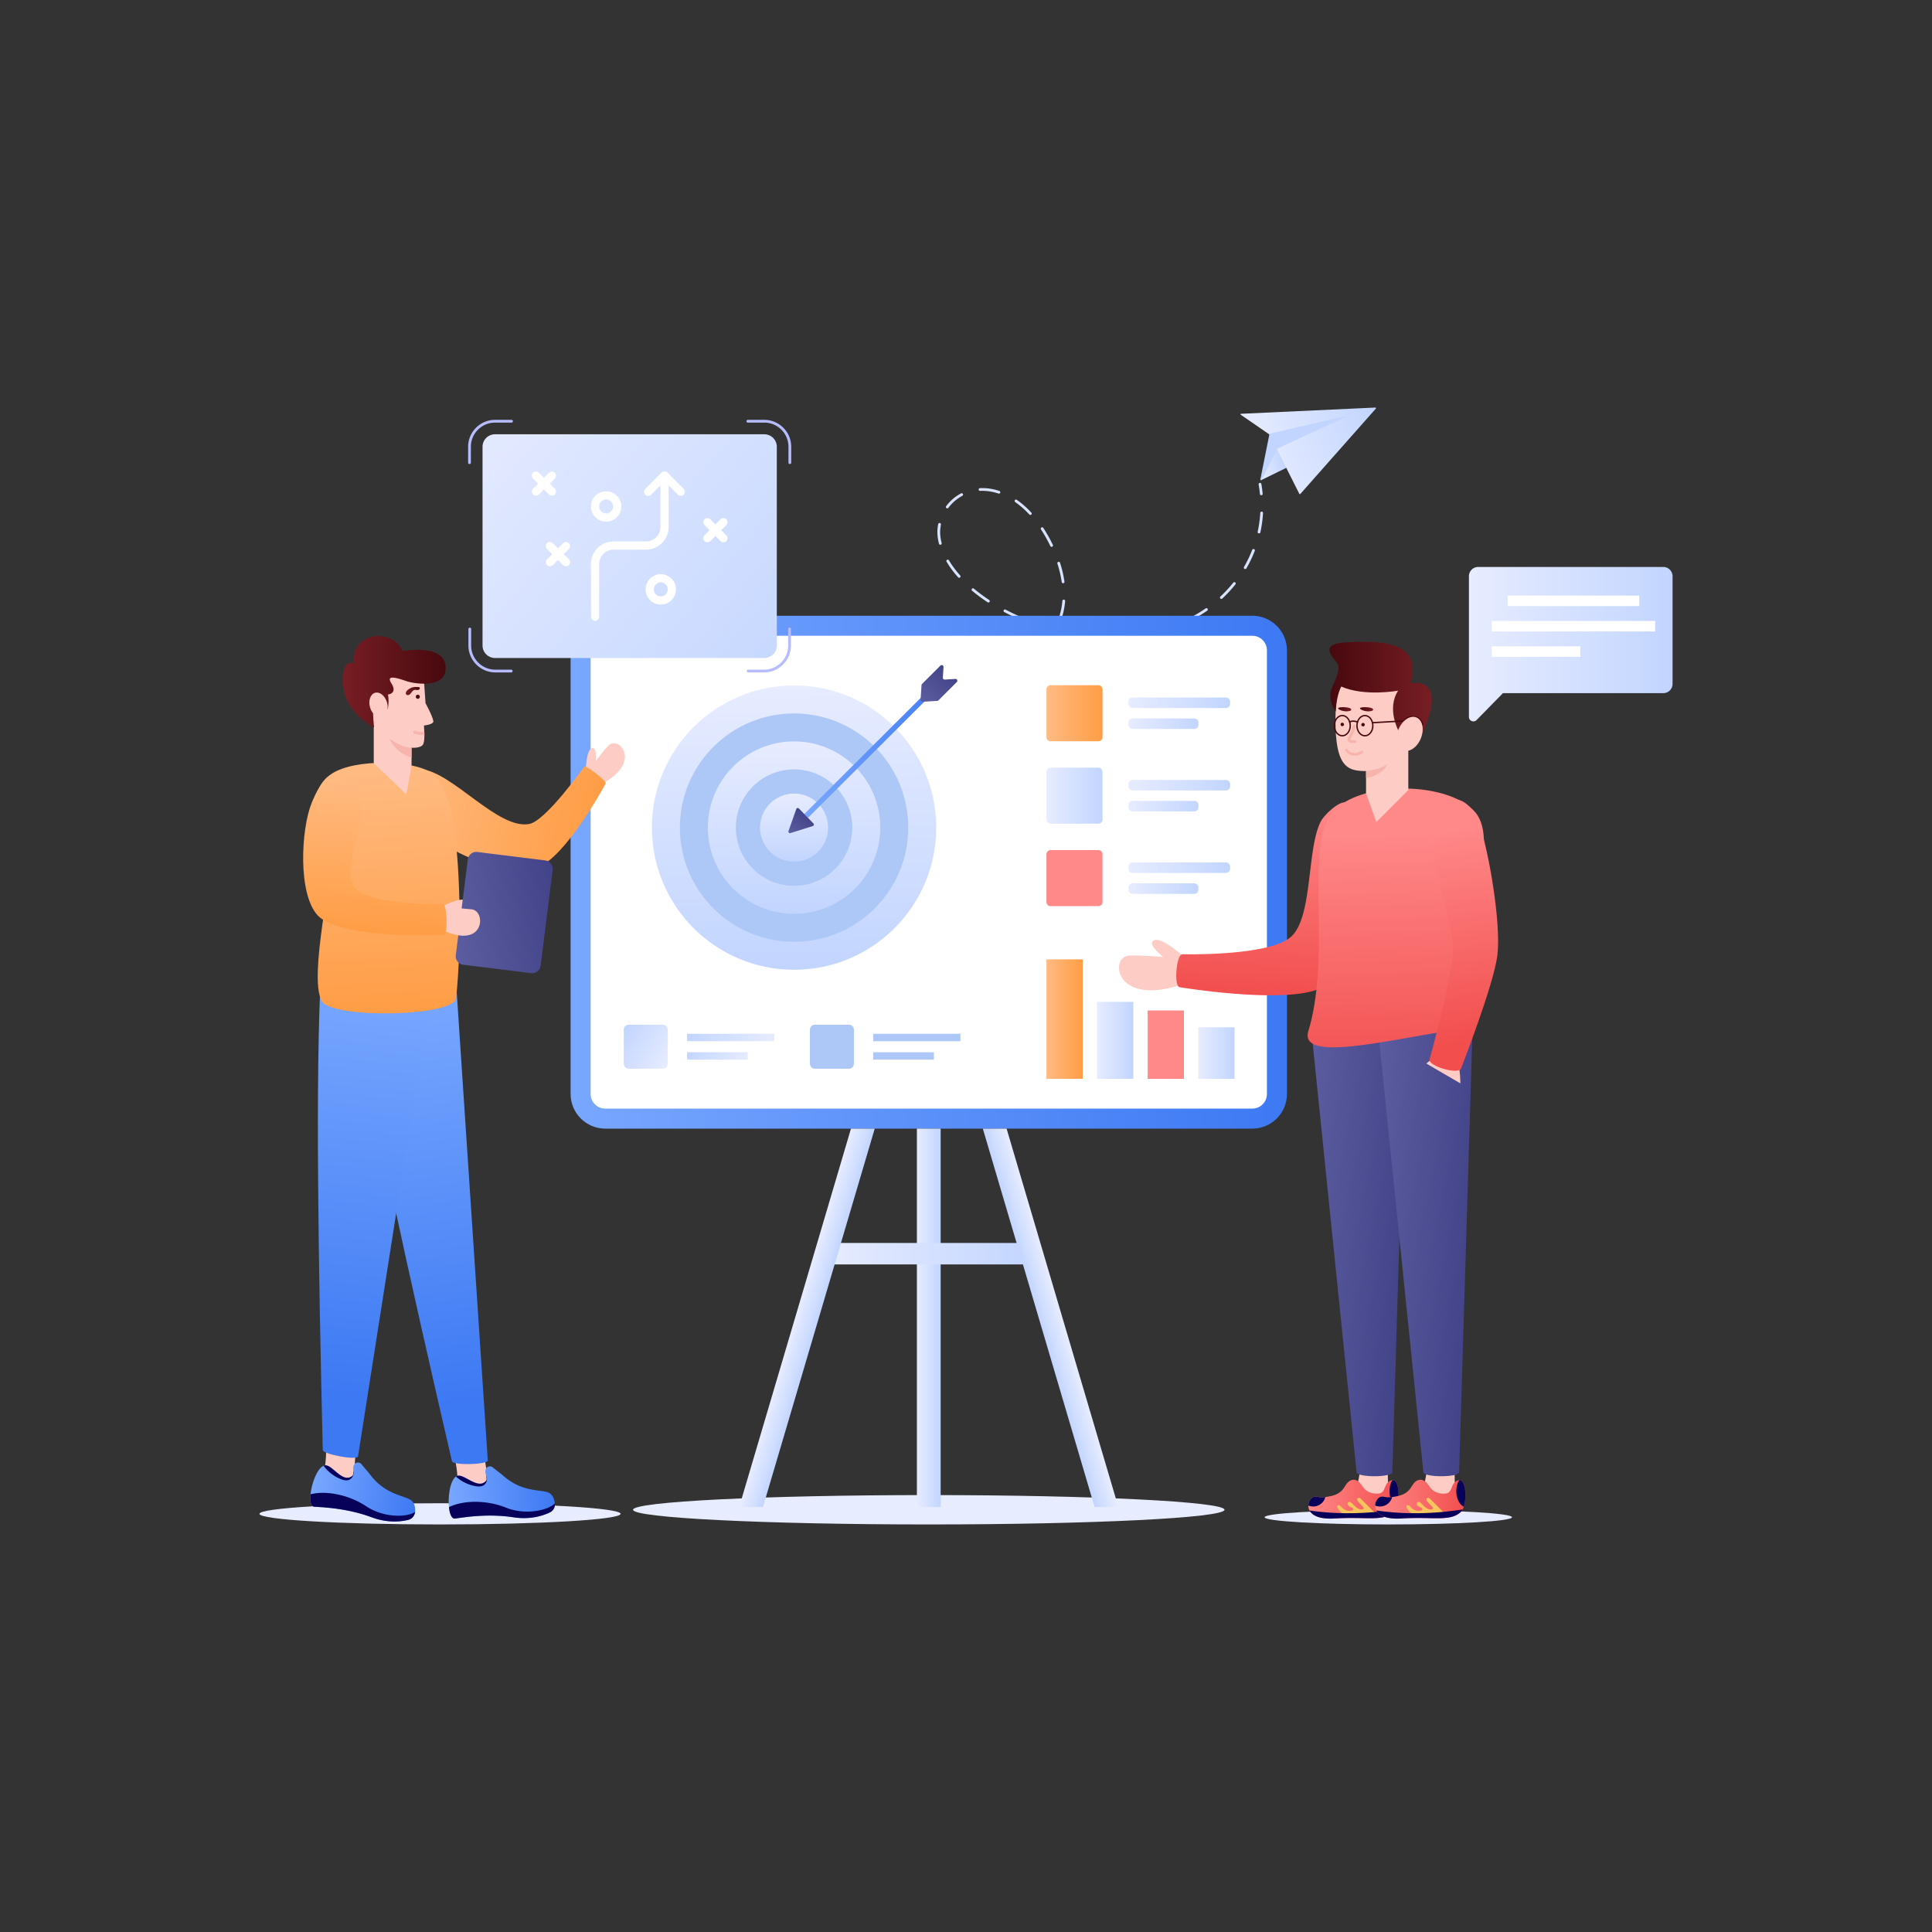 <?xml version="1.0" encoding="utf-8"?>
<svg xmlns="http://www.w3.org/2000/svg" height="700" id="Layer_1" style="enable-background:new 0 0 700 700" version="1.1" width="700" x="0" y="0">
  <rect width="100%" height="100%" fill="#333333" stroke="none"/>
  <style>.st1{fill:#adc8f7}.st3{fill:#fdccc5}.st5{fill:#070159}.st25{fill:#b7bcff}.st30{fill:#fff}.st85{fill:#f9c55f}.st126{fill:#f7b4ad}.st129{fill:#47090e}.st966{fill:#e7ecff}.st1139{fill:#f88}.st1227{fill:#d8e3ff}</style>
  <g id="Strategic_Planning">
    <path class="st1227" d="M456.99 179.432a.5.5 0 0 1-.497-.452c-.11-1.146-.266-2.3-.463-3.432a.5.5 0 1 1 .985-.171 46.42 46.42 0 0 1 .473 3.507.5.5 0 0 1-.498.548zM325.563 324.404a.5.5 0 0 1 .003-1l.823.003c2 0 4.053-.053 6.102-.158a.5.5 0 0 1 .05.999c-3.912.2-6.712.153-6.978.156zm-6.979-.268c-2.345-.165-4.683-.41-6.948-.728a.5.5 0 0 1 .138-.99c2.243.314 4.558.557 6.88.72a.5.5 0 0 1-.07.998zm-13.83-1.954a87.868 87.868 0 0 1-6.768-1.754.5.5 0 0 1 .29-.957 86.85 86.85 0 0 0 6.69 1.734.5.5 0 0 1-.211.977zm-13.368-4.075a76.788 76.788 0 0 1-6.364-2.911.5.5 0 0 1 .457-.89 75.9 75.9 0 0 0 6.28 2.874.5.5 0 0 1-.373.927zm-12.428-6.404a67.043 67.043 0 0 1-5.689-4.081.5.5 0 1 1 .626-.78 65.988 65.988 0 0 0 5.603 4.02.5.5 0 0 1-.54.841zm-10.89-8.774a50.457 50.457 0 0 1-4.563-5.332.5.5 0 0 1 .805-.594 49.394 49.394 0 0 0 4.471 5.226.5.5 0 1 1-.714.7zm-8.266-11.304a39.653 39.653 0 0 1-2.617-6.527.5.5 0 0 1 .958-.288 38.653 38.653 0 0 0 2.55 6.362.5.5 0 1 1-.89.453zm-4.032-13.415a42.956 42.956 0 0 1-.222-7.023.5.5 0 0 1 .999.049 41.943 41.943 0 0 0 .216 6.86.5.5 0 1 1-.993.114zm1.034-13.402a.5.5 0 0 1-.394-.587 55.76 55.76 0 0 1 1.797-6.778.5.5 0 0 1 .95.316 54.622 54.622 0 0 0-1.765 6.655.5.5 0 0 1-.588.394zm4.232-13.213a.5.5 0 0 1-.244-.664c.186-.366 1.306-2.998 3.35-6.166a.5.5 0 1 1 .84.542c-1.96 3.037-3.124 5.733-3.282 6.045a.5.5 0 0 1-.664.243zm88.223-7.768c-.649 0-.667-.977-.016-1a60.224 60.224 0 0 0 6.864-.624c.658-.097.801.891.149.99a61.19 61.19 0 0 1-6.997.634zm-6.948-.08c-.107-.008-2.945-.127-6.985-.63-.654-.082-.535-1.074.124-.993 2.366.295 4.683.505 6.887.624a.5.5 0 0 1-.026.999zm-13.881-1.694c-2.186-.396-4.421-.85-6.833-1.39-.645-.144-.429-1.12.218-.976 2.398.537 4.62.989 6.792 1.382a.5.5 0 0 1-.177.984zm34.063-.678a.5.5 0 0 1 .343-.618 44.14 44.14 0 0 0 6.444-2.377.5.5 0 0 1 .421.907 45.109 45.109 0 0 1-6.59 2.431.5.5 0 0 1-.618-.343zm-93.964-1.417a.5.5 0 0 1-.002-.707c1.733-1.74 3.625-3.181 5.625-4.283a.5.5 0 1 1 .483.876c-1.917 1.056-3.734 2.44-5.399 4.112a.5.5 0 0 1-.707.002zm46.292-.919c-2.25-.57-4.496-1.166-6.733-1.772a.5.5 0 1 1 .262-.965c2.231.604 4.471 1.199 6.717 1.768a.5.5 0 1 1-.246.97zm60.254-3.422a.5.5 0 0 1 .106-.7c1.906-1.408 3.561-2.987 4.92-4.694a.5.5 0 1 1 .781.623c-1.412 1.775-3.13 3.416-5.108 4.876a.5.5 0 0 1-.699-.105zm-73.695-.158c-2.62-.676-4.765-1.162-6.747-1.53a.5.5 0 1 1 .182-.983c2.006.372 4.171.863 6.815 1.545.632.163.4 1.136-.25.968zm-20.967-2.309a.5.5 0 0 1 .395-.586c2.154-.42 4.565-.57 7.04-.462.657.029.623 1.026-.044.999-2.396-.105-4.728.04-6.805.444a.5.5 0 0 1-.586-.395zm123.878-1.917a.5.5 0 0 1-.013-1 73.403 73.403 0 0 0 6.885-.5.5.5 0 0 1 .12.993 74.4 74.4 0 0 1-6.992.507zm-6.948-.131a83.008 83.008 0 0 1-6.985-.735.5.5 0 1 1 .146-.989 82.05 82.05 0 0 0 6.87.725.5.5 0 0 1-.031.999zm20.728-1.554a.5.5 0 0 1-.11-.988 60.068 60.068 0 0 0 6.623-1.905.5.5 0 1 1 .332.943 61.056 61.056 0 0 1-6.733 1.937.501.501 0 0 1-.112.013zm-34.581-.492a84.783 84.783 0 0 1-6.737-1.874.5.5 0 0 1 .308-.951 83.758 83.758 0 0 0 6.656 1.851.5.5 0 1 1-.227.974zm.255-4.065a.5.5 0 0 1-.29-.645c.78-2.056 1.273-4.286 1.463-6.63a.5.5 0 0 1 .997.08c-.198 2.438-.71 4.761-1.525 6.905a.5.5 0 0 1-.645.29zm47.398-.086a.5.5 0 0 1-.226-.947 50.04 50.04 0 0 0 5.909-3.52.5.5 0 0 1 .57.822 50.991 50.991 0 0 1-6.028 3.59.497.497 0 0 1-.225.055zm-60.948-.154a79.975 79.975 0 0 1-6.325-2.986.5.5 0 1 1 .466-.885 78.998 78.998 0 0 0 6.246 2.95.5.5 0 1 1-.387.921zm-12.082-6.456a.497.497 0 0 1-.275-.083 61.484 61.484 0 0 1-5.63-4.176.5.5 0 1 1 .642-.767 60.524 60.524 0 0 0 5.538 4.108.5.5 0 0 1-.275.918zm84.408-1.302a.5.5 0 0 1-.34-.866 46.941 46.941 0 0 0 4.673-5.036.5.5 0 0 1 .78.624 47.986 47.986 0 0 1-4.772 5.144.498.498 0 0 1-.34.134zm-57.841-6.1a40.371 40.371 0 0 0-1.562-6.68.5.5 0 0 1 .952-.307 41.435 41.435 0 0 1 1.6 6.846.5.5 0 0 1-.99.14zm-37.533-1.721c-1.656-1.85-3.066-3.754-4.19-5.659a.5.5 0 0 1 .861-.508c1.091 1.848 2.462 3.698 4.075 5.5a.5.5 0 0 1-.746.667zm103.763-3.07a.5.5 0 0 1-.183-.683 44.822 44.822 0 0 0 2.972-6.192.5.5 0 0 1 .932.362 45.963 45.963 0 0 1-3.038 6.33.5.5 0 0 1-.683.183zm-70.357-8.273a52.752 52.752 0 0 0-3.376-5.998.5.5 0 1 1 .835-.55 53.536 53.536 0 0 1 3.441 6.114.5.5 0 1 1-.9.434zm-40.346-.83c-.61-2.389-.766-4.638-.285-7.105a.5.5 0 0 1 .586-.395c1.143.222-.723 1.794.668 7.253a.5.5 0 1 1-.969.247zm115.856-3.751a.5.5 0 0 1-.38-.596c.487-2.232.803-4.52.938-6.803a.5.5 0 1 1 .998.059 45.13 45.13 0 0 1-.96 6.958.5.5 0 0 1-.596.382zm-83.11-6.829c-1.63-1.755-3.356-3.273-5.133-4.511a.5.5 0 0 1 .572-.82c1.835 1.278 3.616 2.843 5.294 4.651a.5.5 0 0 1-.733.68zm-30.035-2.326a.5.5 0 0 1-.102-.7 16.418 16.418 0 0 1 5.394-4.639.5.5 0 1 1 .47.883 15.406 15.406 0 0 0-5.062 4.354.5.5 0 0 1-.7.102zm18.858-5.265c-2.123-.704-4.396-1.081-6.657-.965-.664.034-.711-.964-.052-.998 2.384-.123 4.776.269 7.023 1.014a.5.5 0 0 1-.314.95zM339.105 323.244a.5.5 0 0 1 .445-.55c1.16-.123 2.313-.26 3.46-.41.659-.087.784.905.13.991-1.155.152-2.317.29-3.485.413a.5.5 0 0 1-.55-.444z"/>
    <linearGradient gradientTransform="matrix(.928 -.135 .342 .94 64.288 234.356)" gradientUnits="userSpaceOnUse" id="SVGID_1_" x1="423.979" x2="435.561" y1="-9.072" y2="-9.072">
      <stop offset="0" style="stop-color:#e7ecff"/>
      <stop offset="1" style="stop-color:#c2d5ff"/>
    </linearGradient>
    <path d="M466.309 169.16c.05.102.023.206-.065.25l-9.242 4.53c-.013.011-.034.014-.054.017a.257.257 0 0 1-.208-.074c-.078-.072-.104-.178-.066-.253l5.78-11.424c.036-.067.11-.1.193-.085a.282.282 0 0 1 .201.15l3.46 6.889z" style="fill:url(#SVGID_1_)"/>
    <linearGradient gradientTransform="matrix(.928 -.135 .342 .94 64.288 234.356)" gradientUnits="userSpaceOnUse" id="SVGID_2_" x1="425.419" x2="476.463" y1="-12.588" y2="-12.588">
      <stop offset="0" style="stop-color:#e7ecff"/>
      <stop offset="1" style="stop-color:#c2d5ff"/>
    </linearGradient>
    <path d="M498.51 147.797c.05.08.05.172-.002.232l-27.388 30.95a.175.175 0 0 1-.105.054.228.228 0 0 1-.088-.005.28.28 0 0 1-.178-.144l-10.76-21.424-10.402-7.166a.254.254 0 0 1-.117-.227c.014-.08.071-.137.164-.142l48.638-2.26a.276.276 0 0 1 .238.132z" style="fill:url(#SVGID_2_)"/>
    <path d="M487.267 151.003c.06.105.03.214-.061.258l-24.375 11.235-5.754 11.377a.167.167 0 0 1-.13.084.237.237 0 0 1-.137-.023c-.105-.05-.171-.163-.151-.262l3.28-16.41a.165.165 0 0 1 .122-.127l26.927-6.27c.108-.025.225.037.28.138z" style="fill:#c2d5ff"/>
    <path class="st966" d="M443.667 547.014c0 2.938-47.978 5.32-107.153 5.32-59.185 0-107.153-2.382-107.153-5.32 0-2.939 47.968-5.318 107.153-5.318 59.175 0 107.153 2.38 107.153 5.318z"/>
    <linearGradient gradientUnits="userSpaceOnUse" id="SVGID_3_" x1="206.739" x2="466.289" y1="316.008" y2="316.008">
      <stop offset="0" style="stop-color:#78a7ff"/>
      <stop offset="1" style="stop-color:#3d79f3"/>
    </linearGradient>
    <path d="M219.29 408.922c-6.921 0-12.551-5.63-12.551-12.55V235.645c0-6.92 5.63-12.55 12.55-12.55h234.45c6.92 0 12.55 5.63 12.55 12.55v160.727c0 6.92-5.63 12.55-12.55 12.55h-234.45z" style="fill:url(#SVGID_3_)"/>
    <path class="st30" d="M459.028 235.645v160.726a5.29 5.29 0 0 1-5.29 5.29H219.29a5.29 5.29 0 0 1-5.29-5.29V235.645a5.29 5.29 0 0 1 5.29-5.29h234.449a5.29 5.29 0 0 1 5.29 5.29z"/>
    <path class="st3" d="m212.248 279.026 6.226 4.724c.08-.043.149-.09.22-.13 13.894-7.685 5.506-17.122 1.849-13.577-2.003 1.942-4.664 5.75-4.664 5.75s.464-4.786-1.103-4.788c-2.134 0-2.472 6.365-2.521 7.749l-.007.272z"/>
    <linearGradient gradientUnits="userSpaceOnUse" id="SVGID_4_" x1="379.144" x2="392.278" y1="369.24" y2="369.24">
      <stop offset="0" style="stop-color:#ffbb83"/>
      <stop offset="1" style="stop-color:#ff9d45"/>
    </linearGradient>
    <path d="M379.144 347.591h13.133v43.298h-13.133z" style="fill:url(#SVGID_4_)"/>
    <linearGradient gradientUnits="userSpaceOnUse" id="SVGID_5_" x1="397.486" x2="410.619" y1="376.938" y2="376.938">
      <stop offset="0" style="stop-color:#e7ecff"/>
      <stop offset="1" style="stop-color:#c2d5ff"/>
    </linearGradient>
    <path d="M397.486 362.987h13.133v27.901h-13.133z" style="fill:url(#SVGID_5_)"/>
    <path class="st1139" d="M415.827 366.11h13.133v24.779h-13.133z"/>
    <linearGradient gradientUnits="userSpaceOnUse" id="SVGID_6_" x1="434.169" x2="447.302" y1="381.548" y2="381.548">
      <stop offset="0" style="stop-color:#e7ecff"/>
      <stop offset="1" style="stop-color:#c2d5ff"/>
    </linearGradient>
    <path d="M434.169 372.208h13.133v18.68h-13.133z" style="fill:url(#SVGID_6_)"/>
    <linearGradient gradientUnits="userSpaceOnUse" id="SVGID_7_" x1="379.144" x2="399.453" y1="258.419" y2="258.419">
      <stop offset="0" style="stop-color:#ffbb83"/>
      <stop offset="1" style="stop-color:#ff9d45"/>
    </linearGradient>
    <path d="M399.453 249.779v17.28c0 .837-.678 1.515-1.514 1.515h-17.28a1.514 1.514 0 0 1-1.515-1.514v-17.281c0-.836.678-1.514 1.514-1.514h17.281c.836 0 1.514.678 1.514 1.514z" style="fill:url(#SVGID_7_)"/>
    <linearGradient gradientUnits="userSpaceOnUse" id="SVGID_8_" x1="408.859" x2="445.694" y1="254.629" y2="254.629">
      <stop offset="0" style="stop-color:#e7ecff"/>
      <stop offset="1" style="stop-color:#c2d5ff"/>
    </linearGradient>
    <path d="M445.694 254.234v.79c0 .836-.677 1.514-1.513 1.514h-33.808a1.514 1.514 0 0 1-1.514-1.514v-.79c0-.836.678-1.514 1.514-1.514h33.808c.836 0 1.513.678 1.513 1.514z" style="fill:url(#SVGID_8_)"/>
    <linearGradient gradientUnits="userSpaceOnUse" id="SVGID_9_" x1="408.859" x2="434.199" y1="262.209" y2="262.209">
      <stop offset="0" style="stop-color:#e7ecff"/>
      <stop offset="1" style="stop-color:#c2d5ff"/>
    </linearGradient>
    <path d="M434.2 261.815v.79c0 .835-.678 1.513-1.514 1.513h-22.313a1.514 1.514 0 0 1-1.514-1.514v-.79c0-.835.678-1.513 1.514-1.513h22.313c.836 0 1.513.678 1.513 1.514z" style="fill:url(#SVGID_9_)"/>
    <linearGradient gradientUnits="userSpaceOnUse" id="SVGID_10_" x1="379.144" x2="399.453" y1="288.291" y2="288.291">
      <stop offset="0" style="stop-color:#e7ecff"/>
      <stop offset="1" style="stop-color:#c2d5ff"/>
    </linearGradient>
    <path d="M399.453 279.65v17.282c0 .836-.678 1.514-1.514 1.514h-17.28a1.514 1.514 0 0 1-1.515-1.514V279.65c0-.836.678-1.514 1.514-1.514h17.281c.836 0 1.514.678 1.514 1.514z" style="fill:url(#SVGID_10_)"/>
    <linearGradient gradientUnits="userSpaceOnUse" id="SVGID_11_" x1="408.859" x2="445.694" y1="284.501" y2="284.501">
      <stop offset="0" style="stop-color:#e7ecff"/>
      <stop offset="1" style="stop-color:#c2d5ff"/>
    </linearGradient>
    <path d="M445.694 284.106v.79c0 .836-.677 1.514-1.513 1.514h-33.808a1.514 1.514 0 0 1-1.514-1.514v-.79c0-.836.678-1.514 1.514-1.514h33.808c.836 0 1.513.678 1.513 1.514z" style="fill:url(#SVGID_11_)"/>
    <linearGradient gradientUnits="userSpaceOnUse" id="SVGID_12_" x1="408.859" x2="434.199" y1="292.082" y2="292.082">
      <stop offset="0" style="stop-color:#e7ecff"/>
      <stop offset="1" style="stop-color:#c2d5ff"/>
    </linearGradient>
    <path d="M434.2 291.687v.79c0 .835-.678 1.513-1.514 1.513h-22.313a1.514 1.514 0 0 1-1.514-1.514v-.79c0-.835.678-1.513 1.514-1.513h22.313c.836 0 1.513.678 1.513 1.514z" style="fill:url(#SVGID_12_)"/>
    <path class="st1139" d="M399.453 309.523v17.28c0 .837-.678 1.515-1.514 1.515h-17.28a1.514 1.514 0 0 1-1.515-1.514v-17.281c0-.836.678-1.514 1.514-1.514h17.281c.836 0 1.514.678 1.514 1.514z"/>
    <linearGradient gradientUnits="userSpaceOnUse" id="SVGID_13_" x1="408.859" x2="445.694" y1="314.373" y2="314.373">
      <stop offset="0" style="stop-color:#e7ecff"/>
      <stop offset="1" style="stop-color:#c2d5ff"/>
    </linearGradient>
    <path d="M445.694 313.978v.79c0 .836-.677 1.514-1.513 1.514h-33.808a1.514 1.514 0 0 1-1.514-1.514v-.79c0-.836.678-1.513 1.514-1.513h33.808c.836 0 1.513.677 1.513 1.513z" style="fill:url(#SVGID_13_)"/>
    <linearGradient gradientUnits="userSpaceOnUse" id="SVGID_14_" x1="408.859" x2="434.199" y1="321.954" y2="321.954">
      <stop offset="0" style="stop-color:#e7ecff"/>
      <stop offset="1" style="stop-color:#c2d5ff"/>
    </linearGradient>
    <path d="M434.2 321.559v.79c0 .835-.678 1.513-1.514 1.513h-22.313a1.514 1.514 0 0 1-1.514-1.514v-.79c0-.835.678-1.513 1.514-1.513h22.313c.836 0 1.513.678 1.513 1.514z" style="fill:url(#SVGID_14_)"/>
    <linearGradient gradientUnits="userSpaceOnUse" id="SVGID_15_" x1="332.208" x2="340.82" y1="477.48" y2="477.48">
      <stop offset="0" style="stop-color:#e7ecff"/>
      <stop offset="1" style="stop-color:#c2d5ff"/>
    </linearGradient>
    <path d="M332.208 408.922h8.612v137.117h-8.612z" style="fill:url(#SVGID_15_)"/>
    <linearGradient gradientUnits="userSpaceOnUse" id="SVGID_16_" x1="298.356" x2="375.247" y1="454.239" y2="454.239">
      <stop offset="0" style="stop-color:#e7ecff"/>
      <stop offset="1" style="stop-color:#c2d5ff"/>
    </linearGradient>
    <path d="M298.356 450.35h76.891v7.776h-76.891z" style="fill:url(#SVGID_16_)"/>
    <linearGradient gradientTransform="matrix(1 0 -.295 1 2515.906 0)" gradientUnits="userSpaceOnUse" id="SVGID_17_" x1="-2086.8" x2="-2078.188" y1="477.48" y2="477.48">
      <stop offset="0" style="stop-color:#e7ecff"/>
      <stop offset="1" style="stop-color:#c2d5ff"/>
    </linearGradient>
    <path d="m316.935 408.922-40.5 137.117h-8.612l40.5-137.117z" style="fill:url(#SVGID_17_)"/>
    <linearGradient gradientTransform="matrix(-1 0 .295 1 -698.623 0)" gradientUnits="userSpaceOnUse" id="SVGID_18_" x1="-942.546" x2="-933.934" y1="477.48" y2="477.48">
      <stop offset="0" style="stop-color:#e7ecff"/>
      <stop offset="1" style="stop-color:#c2d5ff"/>
    </linearGradient>
    <path d="m356.093 408.922 40.5 137.117h8.612l-40.5-137.117z" style="fill:url(#SVGID_18_)"/>
    <path class="st966" d="M547.831 549.724c0 1.442-20.069 2.61-44.821 2.61-24.757 0-44.822-1.168-44.822-2.61s20.065-2.608 44.822-2.608c24.752 0 44.821 1.167 44.821 2.608z"/>
    <path class="st3" d="m502.8 532.334.21 11.482-12.088-1.095 2.436-12.593z"/>
    <linearGradient gradientUnits="userSpaceOnUse" id="SVGID_19_" x1="474.044" x2="506.736" y1="543.18" y2="543.18">
      <stop offset="0" style="stop-color:#f88"/>
      <stop offset="1" style="stop-color:#f24e4e"/>
    </linearGradient>
    <path d="M506.177 545.91c-.225.728-.503 1.295-.845 1.648-3.851 3.926-9.809 1.893-21.832 2.62-7.38.44-9.509-2.331-9.455-4.695.042-1.498.941-2.845 1.946-3.134 1.273-.375 1.423.417 4.204.064.62-.086 1.37-.214 2.29-.428.063-.01.128-.032.181-.043.289-.074.556-.16.802-.246a6.642 6.642 0 0 0 1.327-.599c.117-.064.235-.128.342-.203.118-.075.225-.16.332-.246.427-.31.759-.663 1.048-1.016.203-.246.385-.503.545-.749.696-1.027 1.188-2.022 2.375-2.524.738-.31 1.39-.278 1.957-.022 1.412.578 2.343 2.407 3.07 3.188.952 1.005 2.963 1.957 5.36 1.562 2.395-.385 1.507-4.204 4.534-4.782.054-.01.097-.021.14-.021 2.374-.203 2.727 6.247 1.679 9.627z" style="fill:url(#SVGID_19_)"/>
    <path class="st85" d="M493.217 543.203c-.165-.165-.335-.333-.545-.433-.21-.1-.474-.122-.67.006-.25.163-.31.52-.217.804.093.284.304.511.508.73l1.551 1.655c.143.153.298.34.256.546-.047.23-.312.34-.545.37-.736.096-1.474-.22-2.069-.663-.595-.444-1.082-1.014-1.618-1.528-.184-.177-.38-.35-.615-.447s-.523-.103-.733.042c-.373.26-.312.866-.01 1.205.3.34.752.495 1.167.68.294.132.625.369.578.688-.042.288-.368.434-.654.492a3.66 3.66 0 0 1-3.413-1.154c-.218-.25-.408-.535-.689-.71s-.698-.195-.906.062c-.136.168-.147.411-.08.618.065.206.196.384.325.557.54.727 1.111 1.48 1.925 1.878.666.325 1.428.377 2.168.409a52.629 52.629 0 0 0 8.26-.303c.267-.031.536-.057.8-.1.327-.05.457-.067.27-.353-.287-.44-.827-.829-1.198-1.201a5831.963 5831.963 0 0 0-3.846-3.85z"/>
    <path class="st5" d="M503.442 540.396c.031 2.608 1.178 4.802 2.731 5.52 1.047-3.382.696-9.834-1.677-9.629-.668 1.056-1.074 2.501-1.054 4.11zM505.783 546.893a2.76 2.76 0 0 1-.455.666c-3.848 3.923-9.8 1.892-21.827 2.614-5.535.332-8.112-1.14-9.034-2.898 10.092 1.461 20.54 1.293 31.316-.382zM474.045 545.483a4.498 4.498 0 0 0 1.804.346 4.536 4.536 0 0 0 4.351-3.421c-2.788.354-2.933-.429-4.209-.061-1.004.292-1.908 1.64-1.946 3.136z"/>
    <linearGradient gradientTransform="matrix(1 0 -.063 1 294.856 0)" gradientUnits="userSpaceOnUse" id="SVGID_20_" x1="203.323" x2="243.19" y1="452.916" y2="452.916">
      <stop offset="0" style="stop-color:#5c5ca0"/>
      <stop offset="1" style="stop-color:#434389"/>
    </linearGradient>
    <path d="m474.886 370.965 16.627 162.423c0 1.972 12.952 1.972 12.952 0l4.919-162.423h-34.498z" style="fill:url(#SVGID_20_)"/>
    <path class="st3" d="m527.003 532.334.21 11.482-12.088-1.095 2.436-12.593z"/>
    <linearGradient gradientUnits="userSpaceOnUse" id="SVGID_21_" x1="498.25" x2="530.932" y1="543.18" y2="543.18">
      <stop offset="0" style="stop-color:#f88"/>
      <stop offset="1" style="stop-color:#f24e4e"/>
    </linearGradient>
    <path d="M530.372 545.91c-.225.728-.503 1.295-.845 1.648-3.84 3.926-9.798 1.893-21.82 2.62-7.381.44-9.51-2.331-9.456-4.695.032-1.498.941-2.845 1.946-3.134 1.273-.375 1.423.417 4.204.064.62-.086 1.37-.214 2.29-.428.042-.01.074-.021.117-.032.289-.075.556-.15.813-.235a8.762 8.762 0 0 0 1.337-.589c.128-.074.257-.16.374-.235.107-.064.203-.139.3-.214a6.26 6.26 0 0 0 1.048-.995c.192-.235.374-.481.524-.716.727-1.06 1.22-2.086 2.439-2.61.738-.31 1.39-.278 1.957-.022 1.412.578 2.343 2.407 3.07 3.188.952 1.005 2.963 1.957 5.36 1.562 2.395-.385 1.507-4.204 4.534-4.782a.641.641 0 0 1 .14-.021c2.363-.203 2.716 6.247 1.668 9.627z" style="fill:url(#SVGID_21_)"/>
    <path class="st85" d="M518.295 543.203c-.165-.165-.334-.333-.545-.433-.21-.1-.474-.122-.67.006-.25.163-.31.52-.216.804.093.284.303.511.507.73l1.551 1.655c.143.153.298.34.256.546-.047.23-.312.34-.545.37-.736.096-1.474-.22-2.069-.663-.595-.444-1.082-1.014-1.618-1.528-.184-.177-.38-.35-.615-.447s-.523-.103-.733.042c-.373.26-.312.866-.01 1.205.301.34.752.495 1.167.68.294.132.625.369.578.688-.042.288-.368.434-.654.492a3.66 3.66 0 0 1-3.413-1.154c-.218-.25-.407-.535-.689-.71s-.698-.195-.906.062c-.136.168-.147.411-.08.618.065.206.196.384.325.557.54.727 1.111 1.48 1.925 1.878.666.325 1.428.377 2.168.409a52.63 52.63 0 0 0 8.26-.303c.267-.031.536-.057.8-.1.327-.05.457-.067.27-.353-.287-.44-.827-.829-1.198-1.201a5102.541 5102.541 0 0 0-3.846-3.85z"/>
    <path class="st5" d="M527.644 540.396c.032 2.608 1.18 4.802 2.732 5.52 1.047-3.382.696-9.834-1.678-9.629-.667 1.056-1.073 2.501-1.054 4.11zM529.986 546.893a2.76 2.76 0 0 1-.455.666c-3.849 3.923-9.8 1.892-21.827 2.614-5.535.332-8.113-1.14-9.034-2.898 10.092 1.461 20.54 1.293 31.316-.382zM498.248 545.483a4.498 4.498 0 0 0 1.804.346 4.536 4.536 0 0 0 4.351-3.421c-2.788.354-2.933-.429-4.21-.061-1.004.292-1.907 1.64-1.945 3.136z"/>
    <linearGradient gradientTransform="matrix(1 0 -.063 1 294.856 0)" gradientUnits="userSpaceOnUse" id="SVGID_22_" x1="227.525" x2="267.393" y1="452.916" y2="452.916">
      <stop offset="0" style="stop-color:#5c5ca0"/>
      <stop offset="1" style="stop-color:#434389"/>
    </linearGradient>
    <path d="m499.089 370.965 16.627 162.423c0 1.972 12.952 1.972 12.952 0l4.919-162.423h-34.498z" style="fill:url(#SVGID_22_)"/>
    <path class="st3" d="m428.282 346.131-1.149 10.922c-.122.04-.234.07-.346.101-23.094 7.017-24.772-10.606-17.623-10.942 3.915-.183 12.315.53 12.315.53s-5.349-4.13-3.844-5.736c2.054-2.187 8.898 3.59 10.363 4.87l.284.255z"/>
    <linearGradient gradientUnits="userSpaceOnUse" id="SVGID_23_" x1="463.364" x2="459.604" y1="289.472" y2="360.76">
      <stop offset="0" style="stop-color:#f88"/>
      <stop offset="1" style="stop-color:#f24e4e"/>
    </linearGradient>
    <path d="M479.95 357.197c-10.847 7.388-52.5.488-52.5.488-.269-.02-.487-.22-.666-.528-1.214-2.157-.458-10.172 1.213-11.275a.65.65 0 0 1 .447-.14s32.077.816 39.605-6.592c7.656-7.527 5.399-31.908 10.57-41.653 1.212-2.267 6.89-7.736 9.207-6.622 2.535 1.203 6.563 7.676 7.686 15.183 1.979 13.215-3.46 42.896-15.561 51.14z" style="fill:url(#SVGID_23_)"/>
    <linearGradient gradientUnits="userSpaceOnUse" id="SVGID_25_" x1="505.051" x2="506.647" y1="302.539" y2="392.037">
      <stop offset="0" style="stop-color:#f88"/>
      <stop offset="1" style="stop-color:#f24e4e"/>
    </linearGradient>
    <path d="M533.807 369.08a3.165 3.165 0 0 1-2.776 3.583c-23.12 2.704-60.784 13.347-56.987.864 7.987-26.258-.224-63.192 6.986-76.737 7.596-14.257 43.321-14.42 53.44-2.532 9.472 11.14-5.584 39.685-.663 74.823z" style="fill:url(#SVGID_25_)"/>
    <path class="st3" d="M483.913 263.69c.417 14.533 4.8 15.682 11.034 15.682v8.073l3.721 10.425 11.588-11.614v-15.253c.773-2.014 3.199-4.445 3.199-7.312 0-11.268-6.62-20.41-14.766-20.41-8.166 0-15.447-3.244-14.776 20.41z"/>
    <linearGradient gradientTransform="matrix(-1 0 0 1 -2710.739 0)" gradientUnits="userSpaceOnUse" id="SVGID_26_" x1="-3229.514" x2="-3192.435" y1="250.745" y2="250.745">
      <stop offset="0" style="stop-color:#771e24"/>
      <stop offset="1" style="stop-color:#47090e"/>
    </linearGradient>
    <path d="m513.832 268.946-7.157-4.217s-4.324-7.983-.109-14.488c0 0-12.113 2.24-20.606-1.49-1.218 2.383-1.752 5.41-2.034 9.05 0 0-3.29-4.408-1.285-8.715.88-1.892 2.838-6.06 2.207-8.05-.686-2.164-8.578-7.907 3.567-8.353 10.378-.382 27.383-1.08 22.619 14.882 0 0 15.368-3.65 2.798 21.38z" style="fill:url(#SVGID_26_)"/>
    <path class="st129" d="M515.464 262.853a.25.25 0 0 1-.248-.222 3.183 3.183 0 0 0-2.725-2.671c-2.386-.408-3.493 1.346-3.504 1.363a.249.249 0 0 1-.198.12l-11.492.66a.244.244 0 0 1-.264-.234.25.25 0 0 1 .236-.264l11.37-.655c.317-.424 1.596-1.882 3.936-1.483 2.811.48 3.135 3.082 3.138 3.108a.25.25 0 0 1-.249.278z"/>
    <linearGradient gradientTransform="matrix(-1 0 0 1 -2710.739 0)" gradientUnits="userSpaceOnUse" id="SVGID_27_" x1="-3200.331" x2="-3195.561" y1="256.974" y2="256.974">
      <stop offset="0" style="stop-color:#771e24"/>
      <stop offset="1" style="stop-color:#47090e"/>
    </linearGradient>
    <path d="M489.37 256.721c.36.282.336.737-.478.908-2.099.442-3.977-.593-4.064-.925-.183-.694 3.72-.627 4.542.017z" style="fill:url(#SVGID_27_)"/>
    <linearGradient gradientTransform="matrix(-1 0 0 1 -2710.739 0)" gradientUnits="userSpaceOnUse" id="SVGID_28_" x1="-3208.249" x2="-3203.479" y1="256.974" y2="256.974">
      <stop offset="0" style="stop-color:#771e24"/>
      <stop offset="1" style="stop-color:#47090e"/>
    </linearGradient>
    <path d="M497.289 256.721c.36.282.335.737-.478.908-2.1.442-3.977-.593-4.065-.925-.183-.694 3.721-.627 4.543.017z" style="fill:url(#SVGID_28_)"/>
    <path class="st3" d="M514.348 268.48c-1.68 3.104-4.659 4.472-6.645 3.056-1.993-1.422-2.239-5.09-.56-8.195 1.686-3.115 4.658-4.488 6.652-3.066 1.986 1.416 2.238 5.09.553 8.205z"/>
    <path class="st126" d="M488.434 268.562c-.396-.658.091-1.518.252-1.8 1.019-1.797 1.494-3.748 1.498-3.767a.5.5 0 0 1 .973.232c-.02.085-.51 2.104-1.601 4.028-.345.607-.266.79-.265.792.091.152.698.16 1.625.135.665-.028.682.987.02 1l-.253.006c-.816.023-1.835.063-2.249-.626z"/>
    <path class="st129" d="M493.232 262.564c0 .343.28.624.624.624s.624-.281.624-.624c0-.343-.28-.624-.624-.624s-.624.28-.624.624zM485.711 262.478c0 .344.281.624.624.624.344 0 .625-.28.625-.624a.626.626 0 0 0-.625-.624.626.626 0 0 0-.624.624z"/>
    <path class="st126" d="M490.83 273.823c-1.105 0-2.313-.423-3.357-1.689a.5.5 0 1 1 .772-.636c2.099 2.547 4.744.666 4.855.585a.5.5 0 0 1 .588.808c-.622.454-1.682.932-2.858.932z"/>
    <path class="st129" d="M486.335 266.832c-1.725 0-3.128-1.755-3.128-3.911s1.403-3.911 3.128-3.911c1.726 0 3.13 1.754 3.13 3.91s-1.404 3.912-3.13 3.912zm0-7.322c-1.45 0-2.628 1.53-2.628 3.41s1.179 3.412 2.628 3.412 2.63-1.53 2.63-3.411-1.18-3.411-2.63-3.411zM494.53 266.832c-1.726 0-3.13-1.755-3.13-3.911s1.404-3.911 3.13-3.911c1.724 0 3.128 1.754 3.128 3.91s-1.404 3.912-3.129 3.912zm0-7.322c-1.45 0-2.63 1.53-2.63 3.41s1.18 3.412 2.63 3.412 2.628-1.53 2.628-3.411-1.179-3.411-2.629-3.411z"/>
    <path class="st129" d="M488.815 261.754c-.346-.535 1.543-1.107 3.128-.362a.25.25 0 0 1-.212.453c-.014-.007-1.517-.695-2.57-.017a.25.25 0 0 1-.346-.074z"/>
    <path class="st126" d="M494.947 279.312s4.437-.23 7.816-2.43c0 0-1.847 4.197-7.816 4.98v-2.55z"/>
    <path class="st3" d="M529.115 392.517a41.39 41.39 0 0 0-.355-5.002 6.3 6.3 0 0 0-.043-.358l-10.582-2.936-.298.24c-.236.193-.603.498-1.046.885l12.324 7.17z"/>
    <linearGradient gradientTransform="rotate(-5.996 1031.677 8419.54)" gradientUnits="userSpaceOnUse" id="SVGID_29_" x1="1373.182" x2="1375.796" y1="292.594" y2="369.32">
      <stop offset="0" style="stop-color:#f88"/>
      <stop offset="1" style="stop-color:#f24e4e"/>
    </linearGradient>
    <path d="M527.906 289.803c2.631.01 6.233 3.435 7.771 7.74 3.84 10.746 8.216 37.131 6.869 48.463-1.267 10.651-13.16 41.077-13.16 41.077-.778 2.478-12.185-.843-11.408-3.322 0 0 8.189-29.245 8.414-39.485.232-10.532-8.533-31.23-6.69-41.603.673-3.791 4.353-12.885 8.204-12.87z" style="fill:url(#SVGID_29_)"/>
    <linearGradient gradientUnits="userSpaceOnUse" id="SVGID_30_" x1="532.222" x2="606" y1="233.401" y2="233.401">
      <stop offset="0" style="stop-color:#e7ecff"/>
      <stop offset="1" style="stop-color:#c2d5ff"/>
    </linearGradient>
    <path d="M606 208.782v39.01a3.357 3.357 0 0 1-3.357 3.356H544.54l-9.548 9.74c-1.014 1.035-2.771.317-2.771-1.13v-50.976a3.357 3.357 0 0 1 3.357-3.357h67.064a3.357 3.357 0 0 1 3.357 3.357z" style="fill:url(#SVGID_30_)"/>
    <path class="st30" d="M546.262 215.788h47.679v3.812h-47.679zM540.499 224.98h59.205v3.812h-59.205zM540.499 234.172H572.6v3.812h-32.101z"/>
    <linearGradient gradientTransform="matrix(-1 0 0 1 1716.997 0)" gradientUnits="userSpaceOnUse" id="SVGID_31_" x1="1430.215" x2="1428.375" y1="248.362" y2="351.352">
      <stop offset="0" style="stop-color:#e7ecff"/>
      <stop offset="1" style="stop-color:#c2d5ff"/>
    </linearGradient>
    <circle cx="287.702" cy="299.857" r="51.503" style="fill:url(#SVGID_31_)"/>
    <circle class="st1" cx="287.702" cy="299.857" r="41.368"/>
    <linearGradient gradientTransform="matrix(-1 0 0 1 1716.997 0)" gradientUnits="userSpaceOnUse" id="SVGID_32_" x1="1429.853" x2="1428.737" y1="268.63" y2="331.084">
      <stop offset="0" style="stop-color:#e7ecff"/>
      <stop offset="1" style="stop-color:#c2d5ff"/>
    </linearGradient>
    <circle cx="287.702" cy="299.857" r="31.232" style="fill:url(#SVGID_32_)"/>
    <circle class="st1" cx="287.702" cy="299.857" r="21.096"/>
    <linearGradient gradientTransform="matrix(-1 0 0 1 1716.997 0)" gradientUnits="userSpaceOnUse" id="SVGID_33_" x1="1429.515" x2="1429.075" y1="287.529" y2="312.185">
      <stop offset="0" style="stop-color:#e7ecff"/>
      <stop offset="1" style="stop-color:#c2d5ff"/>
    </linearGradient>
    <circle cx="287.702" cy="299.857" r="12.33" style="fill:url(#SVGID_33_)"/>
    <linearGradient gradientTransform="scale(1 -1) rotate(-45.063 -29716.486 -7307.793)" gradientUnits="userSpaceOnUse" id="SVGID_34_" x1="-13481.629" x2="-13487.608" y1="18887.756" y2="18963.572">
      <stop offset="0" style="stop-color:#78a7ff"/>
      <stop offset="1" style="stop-color:#3d79f3"/>
    </linearGradient>
    <path d="m292.738 296.314 48.155-48.05-1.347-1.348-48.135 48.03z" style="fill:url(#SVGID_34_)"/>
    <linearGradient gradientTransform="scale(1 -1) rotate(-45.986 -29344.766 -7413.383)" gradientUnits="userSpaceOnUse" id="SVGID_35_" x1="-13870.188" x2="-13871.218" y1="18837.691" y2="18846.721">
      <stop offset="0" style="stop-color:#5c5ca0"/>
      <stop offset="1" style="stop-color:#434389"/>
    </linearGradient>
    <path d="m294.71 298.356-5.256-5.44a.572.572 0 0 0-.95.207l-2.813 7.976a.572.572 0 0 0 .711.735l8.068-2.536a.572.572 0 0 0 .24-.942z" style="fill:url(#SVGID_35_)"/>
    <linearGradient gradientTransform="scale(1 -1) rotate(-45.063 -29716.486 -7307.793)" gradientUnits="userSpaceOnUse" id="SVGID_36_" x1="-13483.371" x2="-13484.831" y1="18946.566" y2="18961.504">
      <stop offset="0" style="stop-color:#5c5ca0"/>
      <stop offset="1" style="stop-color:#434389"/>
    </linearGradient>
    <path d="m340.008 253.756 6.662-6.647a.654.654 0 0 0-.501-1.117l-3.864.233a.654.654 0 0 1-.692-.694l.241-3.862a.654.654 0 0 0-1.115-.504c-7.349 7.332-6.831 6.72-6.854 7.07l-.343 5.328a.654.654 0 0 0 .69.695l5.352-.312c.16-.009.31-.077.424-.19z" style="fill:url(#SVGID_36_)"/>
    <linearGradient gradientUnits="userSpaceOnUse" id="SVGID_37_" x1="242.761" x2="225.198" y1="384.583" y2="373.913">
      <stop offset="0" style="stop-color:#e7ecff"/>
      <stop offset="1" style="stop-color:#c2d5ff"/>
    </linearGradient>
    <path d="M241.95 373.086v12.324c0 1-.81 1.81-1.809 1.81h-12.324c-1 0-1.81-.81-1.81-1.81v-12.324c0-.999.81-1.809 1.81-1.809h12.324c1 0 1.81.81 1.81 1.81z" style="fill:url(#SVGID_37_)"/>
    <linearGradient gradientUnits="userSpaceOnUse" id="SVGID_38_" x1="276.888" x2="252.601" y1="383.28" y2="368.526">
      <stop offset="0" style="stop-color:#e7ecff"/>
      <stop offset="1" style="stop-color:#c2d5ff"/>
    </linearGradient>
    <path d="M248.934 374.562h31.621v2.683h-31.621z" style="fill:url(#SVGID_38_)"/>
    <linearGradient gradientUnits="userSpaceOnUse" id="SVGID_39_" x1="268.566" x2="251.305" y1="387.837" y2="377.351">
      <stop offset="0" style="stop-color:#e7ecff"/>
      <stop offset="1" style="stop-color:#c2d5ff"/>
    </linearGradient>
    <path d="M248.934 381.253h22.002v2.683h-22.002z" style="fill:url(#SVGID_39_)"/>
    <path class="st1" d="M309.389 373.086v12.324c0 1-.81 1.81-1.81 1.81h-12.324c-.999 0-1.809-.81-1.809-1.81v-12.324c0-.999.81-1.809 1.81-1.809h12.324c.999 0 1.809.81 1.809 1.81zM316.373 374.562h31.621v2.683h-31.621zM316.373 381.253h22.002v2.683h-22.002z"/>
    <path class="st25" d="M286.177 168.137a.5.5 0 0 1-.5-.5v-5.757c0-4.83-3.93-8.76-8.76-8.76h-5.968a.5.5 0 1 1 0-1h5.968c5.382 0 9.76 4.378 9.76 9.76v5.757a.5.5 0 0 1-.5.5zM276.812 243.63h-5.758a.5.5 0 1 1 0-1h5.758c4.83 0 8.76-3.929 8.76-8.76v-5.968a.5.5 0 1 1 1 0v5.969c0 5.381-4.379 9.76-9.76 9.76zM170.107 168.137a.5.5 0 0 1-.5-.5v-5.757c0-5.382 4.378-9.76 9.76-9.76h5.969a.5.5 0 1 1 0 1h-5.969c-4.83 0-8.76 3.93-8.76 8.76v5.757a.5.5 0 0 1-.5.5zM185.23 243.63h-5.757c-5.382 0-9.76-4.378-9.76-9.76v-5.968a.5.5 0 1 1 1 0v5.969c0 4.83 3.93 8.76 8.76 8.76h5.757a.5.5 0 1 1 0 1z"/>
    <linearGradient gradientUnits="userSpaceOnUse" id="SVGID_40_" x1="162.293" x2="297.68" y1="142.399" y2="256.46">
      <stop offset="0" style="stop-color:#e7ecff"/>
      <stop offset="1" style="stop-color:#c2d5ff"/>
    </linearGradient>
    <path d="M281.452 161.88v71.99a4.534 4.534 0 0 1-4.535 4.535h-97.55a4.534 4.534 0 0 1-4.534-4.534V161.88a4.534 4.534 0 0 1 4.534-4.534h97.55a4.534 4.534 0 0 1 4.535 4.534z" style="fill:url(#SVGID_40_)"/>
    <path class="st30" d="M241.818 171.206a1.495 1.495 0 0 0-2.112 0l-5.919 5.92a1.491 1.491 0 1 0 2.11 2.109l3.374-3.375v15.133a5.18 5.18 0 0 1-5.174 5.174h-11.832c-4.498 0-8.157 3.66-8.157 8.157v19.167a1.492 1.492 0 0 0 2.983 0v-19.167a5.18 5.18 0 0 1 5.174-5.174h11.832c4.498 0 8.157-3.66 8.157-8.157v-15.13l3.373 3.377a1.492 1.492 0 0 0 2.11-2.108l-5.92-5.926zM219.613 189.013c3.036 0 5.506-2.474 5.506-5.516a5.512 5.512 0 0 0-5.506-5.506 5.512 5.512 0 0 0-5.505 5.506c0 3.042 2.47 5.516 5.505 5.516zm0-8.039a2.526 2.526 0 0 1 2.523 2.523 2.531 2.531 0 0 1-2.523 2.533 2.531 2.531 0 0 1-2.522-2.533 2.526 2.526 0 0 1 2.522-2.523zM239.414 208.03a5.512 5.512 0 0 0-5.506 5.506c0 3.041 2.47 5.517 5.506 5.517s5.506-2.476 5.506-5.517a5.512 5.512 0 0 0-5.506-5.506zm0 8.04a2.531 2.531 0 0 1-2.523-2.534 2.526 2.526 0 0 1 2.523-2.523 2.526 2.526 0 0 1 2.523 2.523 2.531 2.531 0 0 1-2.523 2.534zM261.315 192.102l1.85-1.85a1.491 1.491 0 1 0-2.108-2.11l-1.851 1.851-1.851-1.85a1.491 1.491 0 1 0-2.11 2.108l1.852 1.851-1.851 1.85a1.491 1.491 0 1 0 2.109 2.11l1.85-1.85 1.852 1.85a1.49 1.49 0 1 0 2.109-2.11l-1.851-1.85zM206.112 196.82a1.491 1.491 0 0 0-2.11 0l-1.85 1.852-1.85-1.851a1.491 1.491 0 1 0-2.11 2.109l1.85 1.85-1.85 1.852a1.491 1.491 0 1 0 2.11 2.109l1.85-1.851 1.85 1.85a1.49 1.49 0 1 0 2.11-2.108l-1.85-1.851 1.85-1.851a1.491 1.491 0 0 0 0-2.11zM198.93 179.183a1.492 1.492 0 0 0 2.109-2.11l-1.851-1.85 1.85-1.85a1.492 1.492 0 0 0-2.109-2.11l-1.85 1.85-1.851-1.85a1.492 1.492 0 0 0-2.11 2.11l1.851 1.85-1.85 1.85a1.492 1.492 0 0 0 2.109 2.11l1.85-1.85 1.851 1.85z"/>
    <ellipse class="st966" cx="159.429" cy="548.492" rx="65.429" ry="3.843"/>
    <path class="st3" d="m175.807 528.069.02.119c-.253 1.945.78 6.028 1.78 10.052l-11.744 2.196c.066-4.704-.255-9.017-1.27-12.633l11.214.266z"/>
    <linearGradient gradientTransform="rotate(-2.391 3163.817 1062.222)" gradientUnits="userSpaceOnUse" id="SVGID_41_" x1="186.778" x2="225.215" y1="416.812" y2="416.812">
      <stop offset="0" style="stop-color:#78a7ff"/>
      <stop offset="1" style="stop-color:#3d79f3"/>
    </linearGradient>
    <path d="M201.042 544.692v.009l.001.026a3.242 3.242 0 0 1-1.82 3.239c-2.377 1.154-6.983 2.726-13.17 1.784-9.248-1.422-17.77-.02-21.154.455-1.193.17-1.915-1.515-2.2-3.843a3.708 3.708 0 0 1-.03-.307c-.39-3.756.354-8.948 2.165-10.755.115-.116.23-.215.355-.306.15-.11.31-.193.479-.252 2.5-.876 7.59 5.221 10.454 1.758.32-.373.187-1.062 0-1.877-.085-.365-.179-.764-.255-1.164-.071-.39.012-.801.167-1.19.398-1 1.687-1.287 2.517-.6.661.546 1.597 1.29 2.873 2.244.23.17.452.375.684.58.16.13.32.27.488.408.588.516 1.181.97 1.764 1.375.247.179.494.34.732.501a22.511 22.511 0 0 0 2.666 1.432c5.354 2.365 9.932 1.548 11.629 2.986 1.075.898 1.492 2.261 1.644 3.438.009.017.01.042.01.06z" style="fill:url(#SVGID_41_)"/>
    <path class="st5" d="M199.228 547.968c-2.379 1.148-6.99 2.72-13.17 1.78-9.253-1.423-17.773-.02-21.162.46-1.188.166-1.915-1.522-2.198-3.844-.011-.102-.023-.204-.028-.311 5.395-2.616 13.845-2.552 20.599.176 7.393 2.983 15.594.83 17.752-1.536.007-.005.013-.004.018.002s-.001.006-.001.006a3.232 3.232 0 0 1-1.81 3.267zM176.417 535.974c-.035.781-.38 1.558-1.003 2.039-.44.335-1 .505-1.554.553-.564.05-1.124-.021-1.669-.127a13.644 13.644 0 0 1-2.036-.532 14.823 14.823 0 0 1-3.38-1.685 14.962 14.962 0 0 1-1.488-1.155c-.027-.025-.062-.05-.098-.073.15-.11.31-.193.479-.252 2.5-.876 7.59 5.221 10.454 1.758.32-.373.187-1.062 0-1.877.239.401.319.878.295 1.35z"/>
    <linearGradient gradientUnits="userSpaceOnUse" id="SVGID_42_" x1="142.059" x2="215.187" y1="282.338" y2="300.803">
      <stop offset="0" style="stop-color:#ffbb83"/>
      <stop offset="1" style="stop-color:#ff9d45"/>
    </linearGradient>
    <path d="M219.45 283.868s-14.349 26.83-24.87 30.49c-12.96 4.5-38.09-8.35-46.75-18.98-2.349-2.88-5.62-13.64-5.62-13.64s7.65-3.38 10.62-3.03c11.401 1.33 27.62 21.91 38.91 19.84 6.07-1.11 19.91-20.75 19.91-20.75.581-.75 8.38 5.32 7.8 6.07z" style="fill:url(#SVGID_42_)"/>
    <linearGradient gradientUnits="userSpaceOnUse" id="SVGID_43_" x1="146.942" x2="164.624" y1="360.766" y2="508.565">
      <stop offset="0" style="stop-color:#78a7ff"/>
      <stop offset="1" style="stop-color:#3d79f3"/>
    </linearGradient>
    <path d="m176.735 529.12-11.26-169.673-37.356.215c5.08 35.254 20.669 105.131 35.616 169.708.031 1.621 13.03 1.372 13-.25z" style="fill:url(#SVGID_43_)"/>
    <path class="st3" d="m129.025 526.44-.003.121c-.642 1.854-.455 6.061-.29 10.205l-11.946-.224c1.016-4.593 1.574-8.882 1.312-12.629l10.927 2.528z"/>
    <linearGradient gradientTransform="rotate(9.273 -1176.992 12210.907)" gradientUnits="userSpaceOnUse" id="SVGID_44_" x1="-1784.758" x2="-1746.322" y1="481.608" y2="481.608">
      <stop offset="0" style="stop-color:#78a7ff"/>
      <stop offset="1" style="stop-color:#3d79f3"/>
    </linearGradient>
    <path d="m150.378 547.823-.001.008-.004.025a3.242 3.242 0 0 1-2.437 2.805c-2.562.649-7.39 1.258-13.258-.915-8.771-3.263-17.4-3.614-20.81-3.832-1.203-.075-1.57-1.87-1.379-4.208.008-.103.016-.206.033-.307.379-3.757 2.156-8.691 4.295-10.095.136-.09.27-.164.41-.228.169-.077.342-.127.52-.15 2.626-.352 6.377 6.648 9.883 3.836.387-.301.398-1.003.378-1.84-.008-.374-.02-.783-.014-1.19.01-.396.175-.783.405-1.132.592-.9 1.912-.92 2.586-.08a76.142 76.142 0 0 0 2.36 2.78c.19.213.367.459.552.706.13.16.26.329.396.498.471.624.96 1.19 1.45 1.704.206.224.415.432.615.638a22.522 22.522 0 0 0 2.322 1.942c4.765 3.398 9.413 3.524 10.785 5.275.87 1.097 1.004 2.516.915 3.699.005.018.001.044-.002.06z" style="fill:url(#SVGID_44_)"/>
    <path class="st5" d="M147.94 550.664c-2.562.643-7.395 1.25-13.259-.92-8.773-3.264-17.401-3.612-20.817-3.826-1.197-.079-1.568-1.879-1.376-4.21.01-.102.02-.205.036-.31 5.812-1.472 14.075.299 20.138 4.336 6.637 4.416 15.105 3.966 17.696 2.085.008-.004.013-.002.017.006s-.002.005-.002.005a3.232 3.232 0 0 1-2.433 2.833zM128.025 534.305c-.193.759-.688 1.45-1.395 1.795-.499.24-1.08.292-1.634.228-.562-.066-1.096-.249-1.608-.463a13.642 13.642 0 0 1-1.887-.933 14.818 14.818 0 0 1-2.969-2.333 14.956 14.956 0 0 1-1.224-1.432c-.021-.03-.051-.06-.08-.091.168-.077.341-.127.518-.15 2.627-.352 6.378 6.648 9.884 3.836.387-.301.398-1.003.378-1.84.154.443.136.925.017 1.383z"/>
    <linearGradient gradientTransform="rotate(11.664 -103.639 10001.434)" gradientUnits="userSpaceOnUse" id="SVGID_45_" x1="-1818.636" x2="-1800.953" y1="507.565" y2="655.363">
      <stop offset="0" style="stop-color:#78a7ff"/>
      <stop offset="1" style="stop-color:#3d79f3"/>
    </linearGradient>
    <path d="m129.722 527.658 26.335-167.832-39.689-7.956c-2.152 35.553-1.011 107.139.572 173.404-.297 1.594 12.484 3.979 12.782 2.384z" style="fill:url(#SVGID_45_)"/>
    <linearGradient gradientUnits="userSpaceOnUse" id="SVGID_46_" x1="137.677" x2="142.145" y1="276.346" y2="367.182">
      <stop offset="0" style="stop-color:#ffbb83"/>
      <stop offset="1" style="stop-color:#ff9d45"/>
    </linearGradient>
    <path d="M165.25 361.648c-.74 6.8-45.71 7.55-48.81.9-4.61-9.89 4.36-44.28 3.32-55.51-1.04-11.23-5.94-20.62-1.13-25.44 6.56-6.58 29.27-6.65 37.25-1.89 3.471 2.07 6.82 10.3 7.64 14.26 3.44 16.57 3.82 48.41 1.73 67.68z" style="fill:url(#SVGID_46_)"/>
    <path class="st3" d="M153.603 262.873c.075 1.348.509 5.807-.425 7.024-.595.751-2.139 1.119-4.064 1.034v6.492l-1.889 10.403L135.42 276.5v-13.47c-2.026-1.899-4.929-5.382-2.564-8.13 1.728-2.01 3.937.624 4.192.935-.142-.595-2.988-12.49 6.43-14.912 9.672-2.464 10.125 5.65 10.125 5.65l.58 8.243s2.62 4.72 2.833 6.505c.142 1.189-3.413 1.552-3.413 1.552z"/>
    <linearGradient gradientUnits="userSpaceOnUse" id="SVGID_47_" x1="124.237" x2="161.481" y1="246.99" y2="246.99">
      <stop offset="0" style="stop-color:#771e24"/>
      <stop offset="1" style="stop-color:#47090e"/>
    </linearGradient>
    <path d="M147.822 246.971c3.442.944 13.097 2.12 13.628-4.25.829-9.933-15.549-6.832-15.549-6.832-4.169-9.084-19.424-6.274-17.501 4.57 0 0-4.713-2.8-4.11 7.514.604 10.315 11.13 15.558 11.13 15.558.518.002-1.902-9.323 2.296-9.281.989.01 2.811 2.783 2.811 2.783.276-2.044.402-3.954 0-5.396 0 0 3.72-.256 1.221-4.146s4.604-.923 6.074-.52z" style="fill:url(#SVGID_47_)"/>
    <path class="st3" d="M140.224 254.515c.703 2.431-.105 4.802-1.804 5.293-1.7.49-3.646-1.084-4.349-3.515-.699-2.42.108-4.79 1.808-5.28 1.7-.491 3.646 1.083 4.345 3.502z"/>
    <path class="st126" d="M149.114 270.93s-3.44.088-7.96-3.272c0 0 1.452 4.616 7.96 6.903v-3.632z"/>
    <path class="st129" d="M152.11 252.451a.732.732 0 0 1-.727.734.732.732 0 0 1-.727-.734.727.727 0 1 1 1.453 0z"/>
    <linearGradient gradientUnits="userSpaceOnUse" id="SVGID_48_" x1="147.023" x2="152.109" y1="250.377" y2="250.377">
      <stop offset="0" style="stop-color:#771e24"/>
      <stop offset="1" style="stop-color:#47090e"/>
    </linearGradient>
    <path d="M147.076 250.835c-.271.822.541 1.288 1.242.858.353-.216.587-.577.833-.91 1.011-1.367 1.596-.564 2.453-.835.337-.106.681-.516.404-.86-.178-.22-.576-.135-.832-.163a4.554 4.554 0 0 0-2.483.416c-.585.283-1.418.892-1.617 1.494z" style="fill:url(#SVGID_48_)"/>
    <path class="st126" d="M153.773 266.286c-1.5.15-3.053-.188-3.725-.524a.537.537 0 0 1-.269-.694.545.545 0 0 1 .708-.269c.029.014 1.53.652 3.257.425.029.34.029.694.029 1.062z"/>
    <linearGradient gradientTransform="rotate(-9.082 -4456.329 2086.64)" gradientUnits="userSpaceOnUse" id="SVGID_49_" x1="381.82" x2="421.6" y1="1084.89" y2="1084.89">
      <stop offset="0" style="stop-color:#5c5ca0"/>
      <stop offset="1" style="stop-color:#434389"/>
    </linearGradient>
    <path d="m200.24 315.204-4.357 34.693a3.098 3.098 0 0 1-3.455 2.689l-24.593-3.05a3.098 3.098 0 0 1-2.693-3.46l4.357-34.693a3.098 3.098 0 0 1 3.455-2.69l24.593 3.05a3.098 3.098 0 0 1 2.693 3.46z" style="fill:url(#SVGID_49_)"/>
    <path class="st3" d="m167.27 329.135.399-3.174s-2.797-.162-7.1 2.34c-.163.095-.242.165-.242.165l-.208 8.408c.088.043.172.074.252.112 15.45 7.294 15.855-7.22 10.383-7.532-.889-.051-3.484-.319-3.484-.319z"/>
    <linearGradient gradientUnits="userSpaceOnUse" id="SVGID_50_" x1="137.954" x2="134.953" y1="281.628" y2="338.204">
      <stop offset="0" style="stop-color:#ffbb83"/>
      <stop offset="1" style="stop-color:#ff9d45"/>
    </linearGradient>
    <path d="M160.72 338.728s-37.23 1.78-45.55-7c-7.29-7.7-6.14-31.15-2.27-40.76 1.19-2.93 4.16-9.59 7.27-10.19 3.43-.67 8.85 4.8 10.15 8.04 3.04 7.59-6.88 26.12-1.95 32.64 5.02 6.64 32.05 6.09 32.05 6.09 1.65-.05 1.94 11.13.3 11.18z" style="fill:url(#SVGID_50_)"/>
  </g>
</svg>
